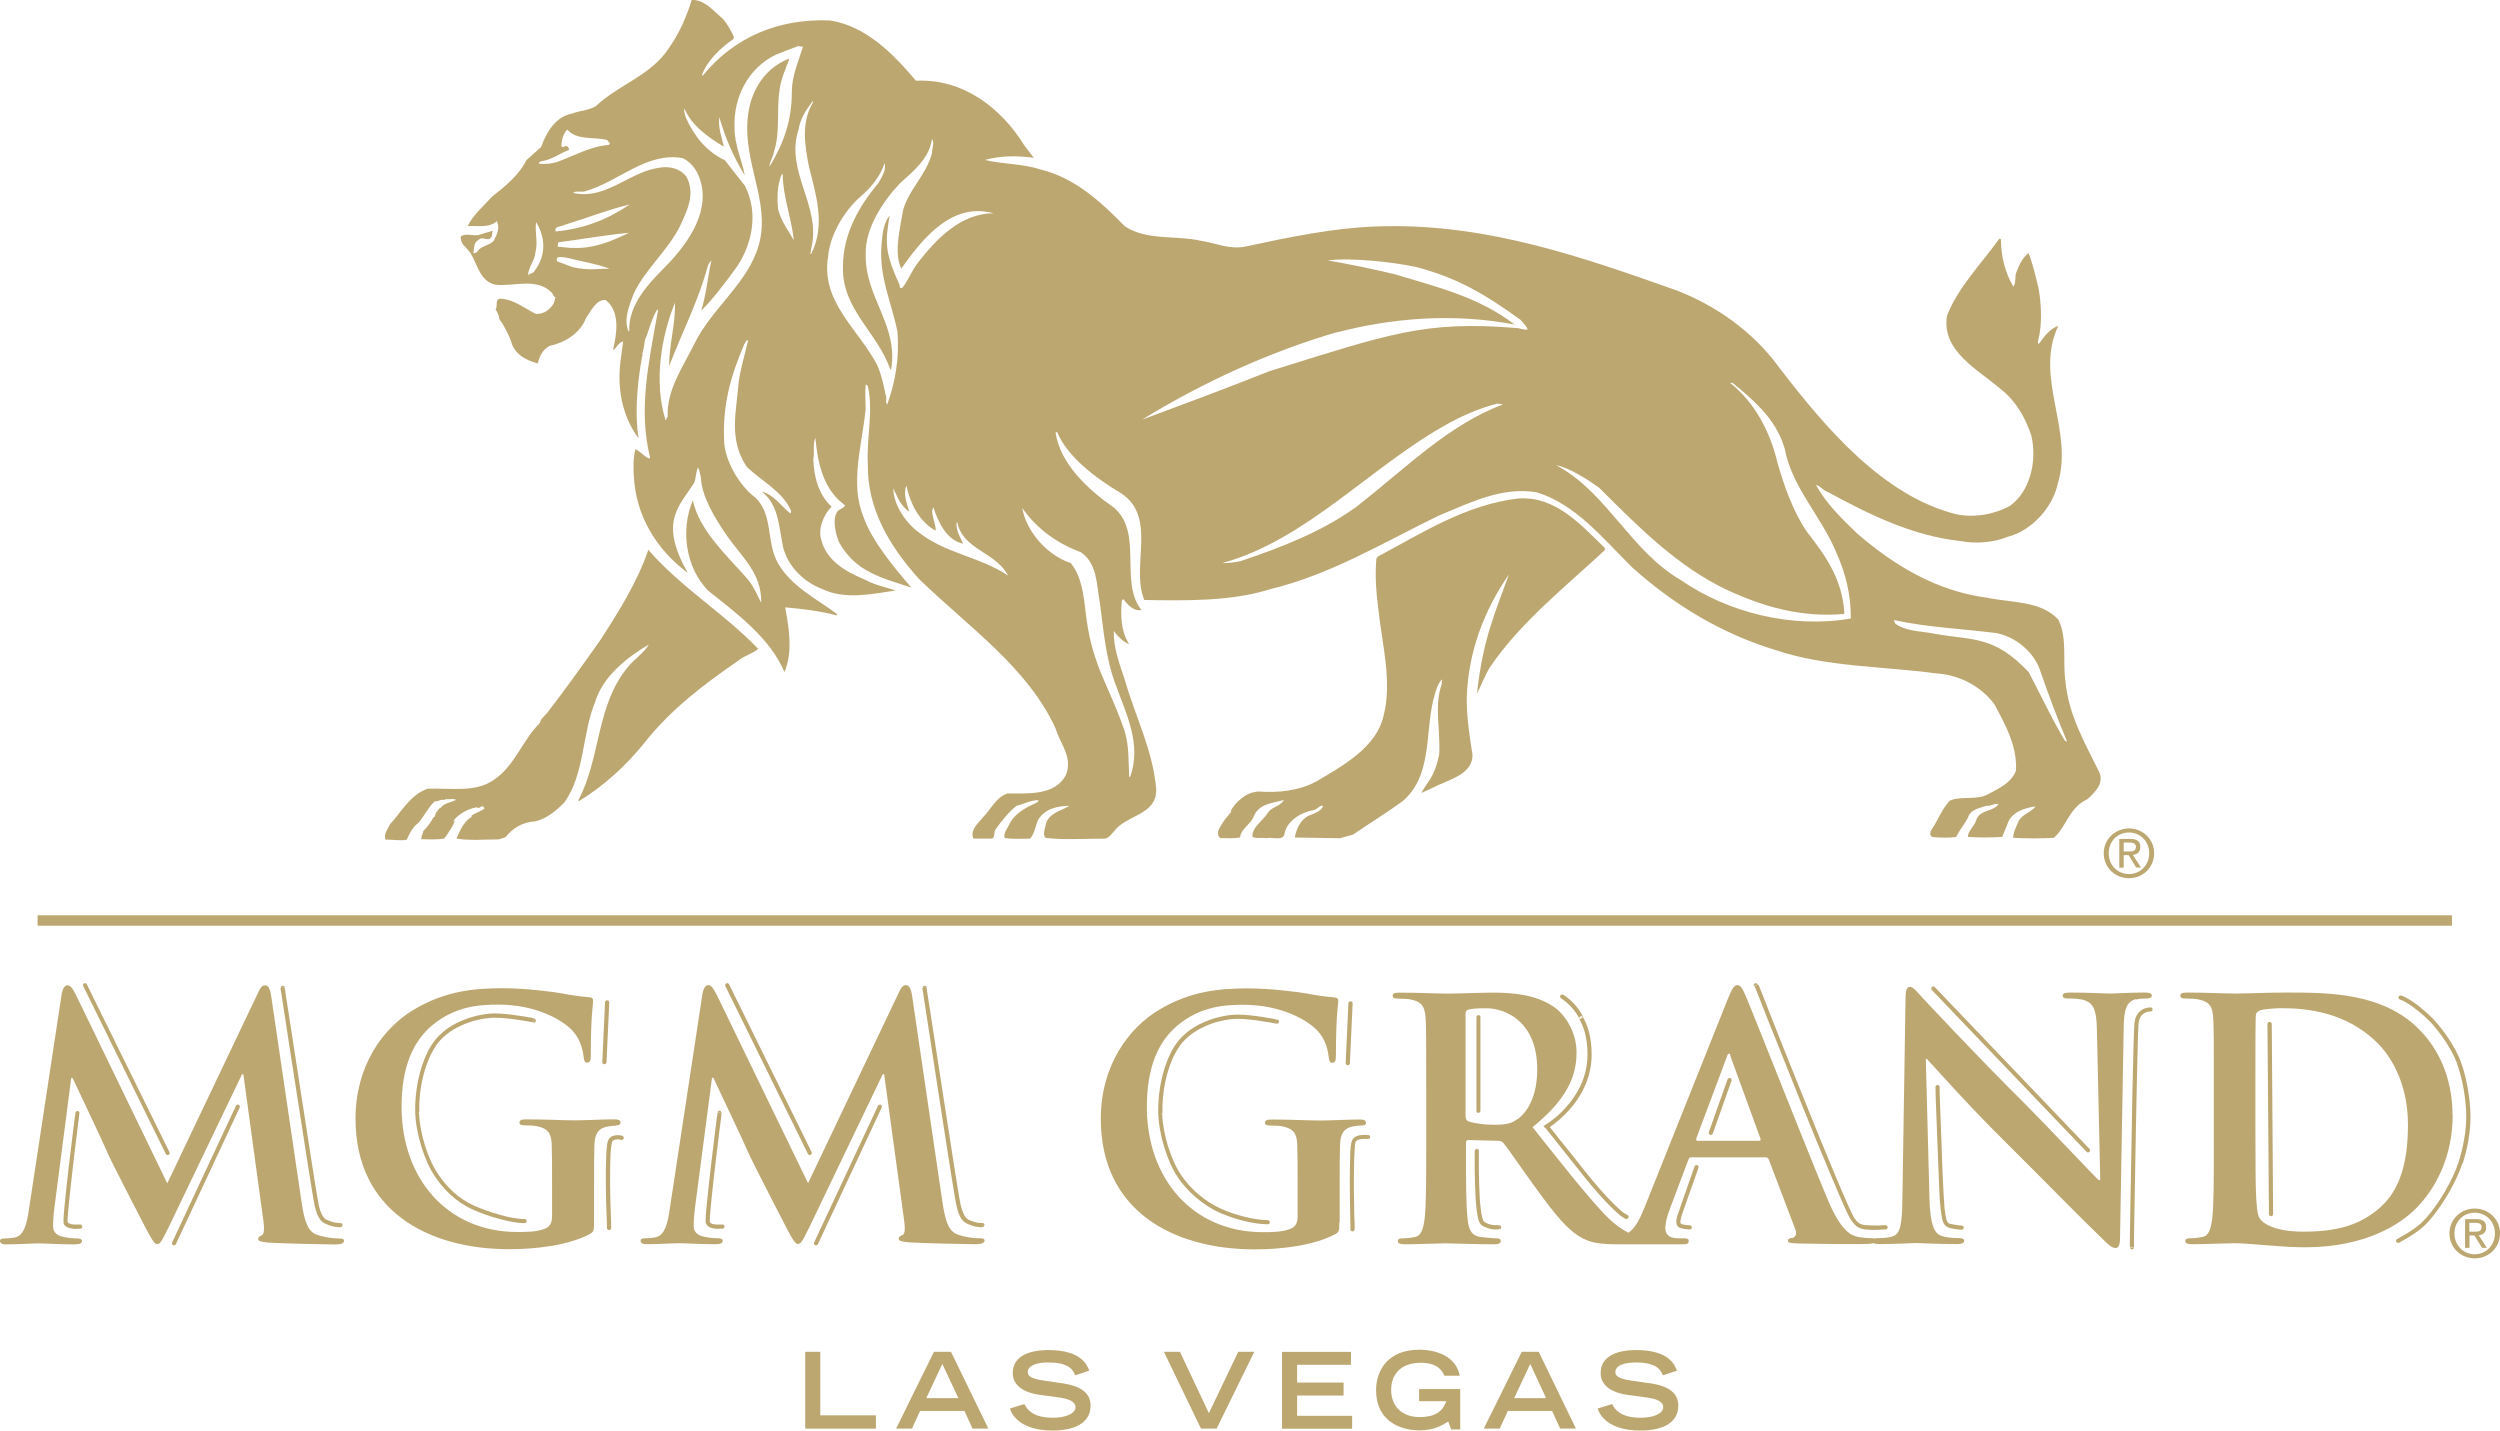 <?xml version="1.0" encoding="UTF-8"?>
<svg id="Laag_1" data-name="Laag 1" xmlns="http://www.w3.org/2000/svg" viewBox="0 0 300.69 172.06">
  <defs>
    <style>
      .cls-1 {
        fill-rule: evenodd;
      }

      .cls-1, .cls-2 {
        fill: #bda770;
        stroke-width: 0px;
      }
    </style>
  </defs>
  <path class="cls-2" d="M294.91,110.09H4.52v1.25h290.39v-1.25Z"/>
  <path class="cls-1" d="M297.65,145.36c-1.65,0-3.04,1.26-3.04,2.99s1.39,3,3.04,3,3.04-1.26,3.04-3-1.4-2.99-3.04-2.99ZM297.65,150.86c-1.37,0-2.44-1.07-2.44-2.51s1.07-2.49,2.44-2.49,2.43,1.07,2.43,2.49-1.07,2.51-2.43,2.51Z"/>
  <path class="cls-1" d="M299.02,147.61c0-.69-.4-.98-1.21-.98h-1.32v3.46h.53v-1.49h.6l.91,1.49h.58l-.98-1.51c.51-.07.9-.33.9-.95v-.02h0ZM297,148.14v-1.07h.72c.37,0,.76.09.76.51,0,.53-.4.56-.84.56h-.64Z"/>
  <path class="cls-1" d="M255.42,102.85h.6l.91,1.49h.58l-.98-1.51c.51-.07.9-.33.9-.95,0-.69-.4-.98-1.21-.98h-1.32v3.46h.53v-1.51h0ZM255.42,101.34h.72c.37,0,.76.09.76.51,0,.53-.4.56-.84.56h-.63v-1.07h-.01Z"/>
  <path class="cls-1" d="M256.07,105.63c1.63,0,3.02-1.26,3.02-3s-1.4-2.99-3.02-2.99-3.04,1.26-3.04,2.99,1.39,3,3.04,3ZM256.07,100.13c1.35,0,2.43,1.07,2.43,2.49s-1.07,2.51-2.43,2.51-2.44-1.05-2.44-2.51,1.07-2.49,2.44-2.49Z"/>
  <path class="cls-1" d="M40.71,148.95c-.53,0-1.32-.04-2.48-.4-1.19-.37-1.6-1.53-1.97-4.04l-3.65-24.75c-.12-.84-.35-1.25-.72-1.25s-.6.32-.88.95l-10.89,22.87-10.94-22.57c-.51-1.04-.76-1.25-1.07-1.25s-.56.35-.69,1.04l-3.97,26.12c-.21,1.37-.53,2.93-1.63,3.16-.6.12-.88.12-1.19.12-.4,0-.63.09-.63.28,0,.35.32.44.72.44,1.28,0,3.21-.12,3.97-.12s2.51.12,4.2.12c.6,0,.97-.07.97-.44,0-.19-.28-.28-.6-.28-.4,0-.97-.04-1.69-.19-.69-.16-1.19-.53-1.19-1.28,0-.63.04-1.16.12-1.88l2.07-15.95h.16c1.41,3,3.81,8.05,4.16,8.91.47,1.12,3.65,7.24,4.6,9.08.65,1.19,1.04,2,1.41,2s.56-.35,1.48-2.23l8.73-18.2h.16l2.41,17.64c.16,1.12.04,1.63-.19,1.72-.28.12-.44.25-.44.44,0,.25.25.35,1.16.44,1.6.11,7.13.23,8.13.23.56,0,1.04-.12,1.04-.44,0-.25-.28-.28-.63-.28h-.04Z"/>
  <path class="cls-1" d="M74.12,135.35c.28,0,.51-.07.51-.32,0-.32-.28-.4-.81-.4-1.32,0-3.44.12-4.69.12s-3.72-.12-5.81-.12c-.56,0-.84.07-.84.4,0,.25.25.32.6.32.56,0,1.25.04,1.56.12,1.32.28,1.69.91,1.72,2.28.04,1.19.04,2.72.04,4.73v3.78c0,.69-.16,1.19-.76,1.48-.97.44-2.37.44-3.41.44-8.45,0-13.93-6.45-13.93-15.05,0-4.92,1.44-7.92,3.69-9.82,2.81-2.32,5.73-2.48,7.94-2.48,4.53,0,7.73,1.84,8.92,3.13,1.04,1.12,1.25,2.41,1.37,3.32.04.32.12.53.4.53.32,0,.44-.21.44-.84,0-5.01.28-6.13.28-6.57,0-.28-.09-.44-.56-.47-.91-.05-2.32-.28-3.16-.44-.81-.16-4.32-.63-7.1-.63-3.37,0-6.92.28-10.79,2.6-3.65,2.2-6.97,6.68-6.97,13.1,0,11.05,8.7,15.69,18.5,15.69,3.13,0,7.04-.44,9.66-1.81.47-.28.53-.35.53-1.44v-4.41c0-2,0-3.6.04-4.8.04-1.39.44-2.07,1.53-2.28.49-.09.77-.12,1.09-.12l.02-.02v-.02Z"/>
  <path class="cls-1" d="M108.53,148.54c-.28.12-.44.25-.44.44,0,.25.25.35,1.16.44,1.62.11,7.13.23,8.13.23.56,0,1.04-.12,1.04-.44,0-.25-.28-.28-.63-.28-.53,0-1.32-.04-2.48-.4-1.19-.37-1.6-1.53-1.97-4.04l-3.64-24.75c-.12-.84-.37-1.25-.74-1.25s-.6.32-.88.95l-10.89,22.87-10.94-22.57c-.53-1.04-.76-1.25-1.07-1.25s-.56.35-.69,1.04l-3.97,26.12c-.21,1.37-.53,2.93-1.65,3.16-.6.12-.88.12-1.19.12-.4,0-.63.09-.63.28,0,.35.32.44.72.44,1.28,0,3.21-.12,3.97-.12s2.53.12,4.22.12c.6,0,.97-.07.97-.44,0-.19-.28-.28-.6-.28-.4,0-.97-.04-1.69-.19-.69-.16-1.21-.53-1.21-1.28,0-.63.05-1.16.12-1.88l2.09-15.95h.16c1.41,3,3.81,8.05,4.16,8.91.49,1.12,3.65,7.24,4.6,9.08.63,1.19,1.04,2,1.41,2s.56-.35,1.48-2.23l8.73-18.2h.16l2.41,17.64c.16,1.12.04,1.63-.19,1.72h-.03Z"/>
  <path class="cls-1" d="M161.13,146.98v-4.41c0-2,0-3.6.04-4.8.04-1.39.44-2.07,1.53-2.28.47-.09.76-.12,1.07-.12.28,0,.53-.07.53-.32,0-.32-.28-.4-.81-.4-1.32,0-3.44.12-4.69.12s-3.72-.12-5.81-.12c-.56,0-.84.07-.84.4,0,.25.23.32.6.32.56,0,1.25.04,1.56.12,1.32.28,1.69.91,1.72,2.28.04,1.19.04,2.72.04,4.73v3.78c0,.69-.16,1.19-.77,1.48-.97.44-2.37.44-3.41.44-8.45,0-13.95-6.45-13.95-15.05,0-4.92,1.44-7.92,3.69-9.82,2.79-2.32,5.73-2.48,7.92-2.48,4.53,0,7.73,1.84,8.92,3.13,1.04,1.12,1.25,2.41,1.37,3.32.04.32.12.53.4.53.32,0,.44-.21.44-.84,0-5.01.28-6.13.28-6.57,0-.28-.09-.44-.56-.47-.91-.05-2.32-.28-3.16-.44-.81-.16-4.34-.63-7.1-.63-3.36,0-6.92.28-10.77,2.6-3.64,2.2-6.97,6.68-6.97,13.1,0,11.05,8.7,15.69,18.52,15.69,3.13,0,7.04-.44,9.64-1.81.49-.28.53-.35.53-1.44l.05-.02v-.02Z"/>
  <path class="cls-1" d="M256.9,120.22c.47-.12.81-.12,1.19-.12.47,0,.72-.12.72-.35,0-.32-.4-.37-.91-.37-1.97,0-3.48.12-3.92.12-.84,0-2.78-.12-4.85-.12-.6,0-1.04.04-1.04.37,0,.23.16.35.63.35.56,0,1.51,0,2.12.25.97.4,1.34,1.16,1.37,3.6l.4,17.99h-.19c-.69-.63-6.1-6.41-8.82-9.13-5.85-5.8-11.93-12.33-12.42-12.86-.68-.72-1.04-1.25-1.48-1.25-.4,0-.51.56-.51,1.35l-.37,23.71c-.04,3.48-.19,4.64-1.23,4.97-.56.16-1.28.19-1.81.19-.14,0-.23.04-.33.05-.09-.04-.21-.05-.35-.05-.47,0-1.07-.04-1.69-.16-.84-.19-2-.77-3.53-4.36-2.56-6.1-8.97-22.43-9.92-24.63-.4-.93-.63-1.28-1-1.28-.4,0-.63.44-1.12,1.6l-10.05,25.16c-.55,1.35-1.07,2.41-1.92,3.02-.76-.37-1.72-1.02-2.84-2.18-2.35-2.48-5.13-6.04-8.7-10.52,4.04-3.28,5.29-6.01,5.29-8.98,0-2.69-1.6-4.73-2.72-5.48-2.16-1.48-4.85-1.72-7.38-1.72-1.25,0-4.29.12-5.64.12-.84,0-3.37-.12-5.5-.12-.6,0-.88.07-.88.37s.25.35.69.35c.56,0,1.25.04,1.56.12,1.32.28,1.63.91,1.72,2.28.07,1.28.07,2.41.07,8.48v7.04c0,3.69,0,6.85-.19,8.54-.16,1.16-.37,2.06-1.16,2.21-.35.07-.84.16-1.44.16-.47,0-.63.12-.63.32,0,.28.28.4.81.4,1.6,0,4.13-.12,4.88-.12.6,0,3.57.12,5.89.12.53,0,.81-.12.81-.4,0-.19-.16-.32-.47-.32-.49,0-1.35-.09-1.97-.16-1.19-.16-1.44-1.05-1.56-2.21-.19-1.67-.19-4.85-.19-8.57v-.56c0-.25.12-.32.32-.32l3.48.09c.28,0,.53.04.72.28.51.6,2.35,3.32,3.97,5.53,2.23,3.07,3.76,4.97,5.48,5.88,1.04.56,2.04.76,4.29.76h7.85c.44,0,.68-.07.68-.4,0-.23-.12-.32-.6-.32h-.63c-1.21,0-1.58-.53-1.58-1.25,0-.47.19-1.44.6-2.44l2.16-5.73c.07-.25.16-.32.35-.32h8.94c.19,0,.32.07.4.28l3.22,8.48c.19.47-.07.84-.37.93-.41.04-.56.12-.56.35,0,.28.48.28,1.2.32,3.21.07,6.13.07,7.57.07.83,0,1.28-.02,1.55-.11.16.09.39.11.68.11,2.07,0,3.97-.12,4.32-.12.76,0,2.35.12,4.97.12.56,0,.91-.07.91-.4,0-.23-.25-.32-.68-.32-.63,0-1.4-.04-2.09-.28-.81-.28-1.32-1.34-1.4-4.44l-.44-16.83h.12c.72.76,5.16,5.78,9.54,10.08,4.16,4.13,9.29,9.38,11.82,11.79.44.44.91.88,1.35.88.35,0,.53-.37.53-1.25l.44-25.28c.04-2.25.35-3.09,1.48-3.41v.05ZM182.52,134.59c-.72.53-1.25.69-2.84.69-1,0-2.2-.12-3.04-.4-.28-.12-.37-.28-.37-.72v-12.17c0-.32.07-.49.37-.56.4-.12,1.11-.16,2.12-.16,2.35,0,6.13,1.63,6.13,7.33,0,3.28-1.16,5.11-2.35,6.01h-.02v-.02ZM211.56,137.21h-7.38c-.16,0-.21-.12-.16-.28l3.69-9.85c.04-.16.12-.35.25-.35s.16.19.19.35l3.6,9.89c.04.12,0,.25-.19.25h0Z"/>
  <path class="cls-1" d="M294.98,134.12c0-4.76-1.88-8.1-3.88-10.17-4.36-4.57-11.05-4.57-16.05-4.57-2.41,0-4.92.12-6.17.12-1.12,0-3.65-.12-5.76-.12-.6,0-.88.07-.88.37s.25.35.68.35c.56,0,1.25.04,1.56.12,1.32.28,1.65.91,1.72,2.28.07,1.28.07,2.41.07,8.48v7.04c0,3.69,0,6.85-.19,8.54-.16,1.16-.37,2.06-1.16,2.21-.37.07-.84.16-1.44.16-.47,0-.65.12-.65.32,0,.28.28.4.81.4,1.6,0,4.13-.12,5.04-.12,2,0,5.6.49,8.54.49,7.41,0,11.58-2.85,13.42-4.73,2.25-2.28,4.36-6.13,4.36-11.17l-.02-.02v.02ZM286.25,145.26c-2.41,2.09-5.13,2.88-9.22,2.88-3.16,0-4.73-.84-5.25-1.6-.32-.46-.4-2.06-.44-3.06-.04-.76-.07-3.85-.07-8.1v-5.04c0-3.16,0-6.64.04-8.01,0-.44.12-.63.49-.79.32-.16,1.81-.28,2.6-.28,3.13,0,7.69.49,11.37,4.01,1.72,1.63,3.85,4.92,3.85,10.01,0,4.13-.81,7.76-3.37,9.96l.02.02h-.02Z"/>
  <path class="cls-1" d="M57.62,28.81c.35-.35.88.09,1.32-.09v-.09c.35-.09.18-.61.35-.88-.61.18-1.23.35-1.76.53-.7.09-1.67-.26-2.11.18-.09.88.7,1.32,1.14,1.93.88,1.41,1.14,3.41,2.99,3.85,2.2.26,4.9-.88,6.73.88.26.18.26.61.53.61l-.18.7c-.44.79-1.23,1.41-2.2,1.32-1.41-.7-2.62-1.76-4.29-1.83-.61.09-.26.88-.53,1.32.26.35.44.79.44,1.14.61.79,1.05,1.76,1.41,2.62.35,1.58,1.84,2.37,3.23,2.71.18-.88.61-1.67,1.41-2.11,1.76-.35,3.67-1.48,4.37-3.32.61-.88,1.23-2.28,2.37-2.2,1.83,1.41,1.32,4.2.88,6.04.44-.26.7-.97,1.23-1.05l-.26,1.93c-.53,3.5.09,7.01,2.11,9.71-.44-2.79-.18-6.04.26-8.84.09-.35.09-.88.26-1.23h-.09c.18-.53.26-1.23.35-1.76.53-1.23.77-2.55,1.48-3.67l.09.09c-1.18,6.52-2.37,12-.97,17.69l-.09.18c-.61-.26-1.05-.88-1.67-1.14-.26,1.14-.26,2.09-.18,3.32.26,4.64,2.62,8.66,6.48,11.56-3.44-6.13-1.14-7.87.79-10.86.18-.53.18-1.05.35-1.58l.09-.26c.18.35.26.79.35,1.23.09,2.27,1.69,4.87,3,6.8,1.91,2.79,4.34,4.66,4.25,8.26-.44-.88-.88-1.93-1.58-2.79-2.44-2.81-5.87-5.87-6.64-9.54-1.49,3.58-.88,8.05,1.83,10.86,3.5,2.79,7.45,5.69,9.19,9.8,1.05-2.46.53-5.34.09-7.78,2.11.18,4.2.44,6.22.97v-.18c-2.46-1.83-5.52-3.32-7.1-6.13-1.41-2.44-.53-5.78-2.71-7.87-1.93-1.41-3.57-4.36-3.74-6.53-.26-4.55.77-8.08,2.42-11.93.18-.18.18-.53.44-.44-.35,1.67-.88,3.23-1.12,4.99-.26,3.5-1.26,6.83.93,10.17,1.76,1.76,4.23,2.86,5.36,5.3,0,.09,0,.35-.09.35-1.05-.86-2.02-2.27-3.41-2.62,1.93,1.56,2,3.85,2.44,6.11.35,2.55,2.46,4.73,4.81,5.6,2.71,1.32,6.04.61,8.84.18-1.32-.44-2.48-.63-3.79-1.34-2.62-1.09-4.53-2.42-5.15-4.71-.44-1.32.26-3.07,1.23-4.02-1.58-1.49-2.11-3.58-2.2-5.69.18-.97-.09-1.84.26-2.62v.09c.26,2.97.97,6.22,3.58,8.05-.26.44-.79.44-.97.79-.61.88-.18,2.74.26,3.71,2.02,3.58,5.25,4.25,8.66,5.39-2.02-2.35-4.78-5.66-5.74-8.47-1.67-4.02-.21-8.52.25-12.98,0-.97-.09-1.91,0-2.97.09,0,.18.09.26.18.7,2.99-.18,6.31,0,9.36-.09,5.43,2.62,9.89,6.13,13.82,5.96,5.78,13.12,10.68,16.46,18.02.53,1.84,2.11,3.43,1.23,5.6-1.32,2.46-4.46,2.2-7.01,2.2-1.39.44-2,1.93-2.97,2.88-.61.79-1.58,1.49-1.14,2.55h2.27c.35-.26.18-.7.35-1.05.7-.97,1.58-2.11,2.55-2.88.95-.26,1.76-.7,2.71-.7-.18.09-.09.18-.18.26-1.32.61-2.79,1.32-3.41,2.71-.26.53-.7,1.05-.53,1.58.88.18,2.11.09,3.06.09.53-.61.61-1.48.97-2.28.79-1.32,2.37-1.67,3.76-1.67-.97.61-2.62.88-2.88,2.37-.09.53-.35,1.05,0,1.49,2.18.26,4.55.09,6.83.09.7.09.97-.44,1.41-.88,1.49-2.02,5.08-1.91,5.08-4.99-.35-4.64-2.53-8.84-3.78-13.23-.61-1.84-1.39-3.85-1.32-5.87.44.61,1.14,1.32,1.84,1.58-.97-1.49-1.05-3.41-.88-5.25l.18-.18c.53.7,1.23,1.49,2.18,1.32-2.71-3.41.26-9.28-3.32-12.33-3.06-2.11-6.46-5.25-7.01-9.01l.09-.09.09.26s-.09-.26,0-.26c1.21,2.99,4.69,5.6,7.66,7.36,4.46,2.88,1.16,8.84,2.83,12.86,5.08.09,10.5.18,15.23-1.32,7.18-1.74,13.56-5.6,20.22-8.84,3.67-1.49,7.52-3.5,11.74-2.79,4.64,1.41,7.96,5.52,11.47,9.01,5.16,4.64,10.95,8.06,17.32,9.98,5.95,2.02,12.86,1.93,19.25,2.79,2.71.18,5.25,1.41,6.99,3.67,1.32,2.46,2.81,5.08,2.62,8.06-.61,1.49-2.09,2.11-3.32,2.79-1.41.79-3.23.18-4.64.79-.97,1.05-1.41,2.35-2.2,3.5-.18.26-.26.79.18.88.97.09,1.85.09,2.79,0,.44-.97,1.23-1.76,1.58-2.72.53-.7,1.32-.79,2.11-1.05.53.09.88-.35,1.4-.18-.7.97-2.35.61-2.71,2.02-.26.7-.97,1.21-.97,1.91,1.23.09,2.72.09,4.13,0l.61-1.49c.44-1.49,2.09-2,3.41-2.18-.53.7-1.48.88-2,1.67-.26.61-.7,1.41-.7,2.11,1.49.09,3.43.09,4.9,0,1.49-1.32,1.85-3.67,4.02-4.64.97-.88,1.93-1.84,1.49-3.14-1.76-3.58-3.78-7.01-4.13-11.12-.35-2.35.26-5.16-.86-7.36-2.11-2.27-5.6-2-8.57-2.62-6.04-.79-11.12-3.85-15.58-7.69-1.93-1.83-3.78-3.67-4.99-5.87.53.09.88.7,1.49.88,4.99,2.71,10.15,5.25,15.93,5.87,1.84.35,3.94.18,5.69-.53,2.79-.7,5.34-3.5,5.95-6.29,2.02-6.57-2.88-12.79.09-19.08-.97.35-1.67,1.23-2.28,2.11-.18.18-.18-.09-.18-.18.53-2,.44-4.37.09-6.39-.35-1.49-.68-2.88-1.21-4.29-.79.61-1.14,1.49-1.49,2.37-.18.53,0,1.32-.35,1.67-.97-1.67-1.48-3.58-1.48-5.69l-.18-.09c-2.2,3.06-4.99,5.87-6.31,9.28-.7,4.29,3.76,6.48,6.57,8.92,1.76,1.41,2.88,3.41,3.58,5.52.7,3.14-.18,6.66-2.53,8.4-1.84,1.05-4.29,1.49-6.48,1.05-8.84-2.2-15.76-10.42-21.27-17.58-3.14-4.37-7.69-7.54-12.42-9.36-11.12-3.93-22.5-7.96-35.1-7.71-5.78.09-11.47,1.32-16.81,2.46-1.91.35-3.5-.44-5.25-.7-3.06-.7-6.57,0-9.19-1.76-2.97-3.06-6.13-5.87-10.15-6.83-2.09-.7-4.46-.61-6.66-1.14,1.84-.53,3.85-.53,5.87-.26l-1.14-1.49c-2.79-4.55-7.43-8.06-13.03-7.78-2.81-3.32-6.04-6.57-10.33-7.25-6.04-.26-11.47,1.91-15.32,6.64l-.09-.09c.61-1.67,2.2-3.25,3.76-4.29l.09-.26c-.35-.79-.79-1.56-1.32-2.18-1.14-.97-2.27-2.37-3.76-2.28-.61,1.93-1.41,3.85-2.62,5.6-2.2,3.5-6.04,4.46-8.92,7.17-.88.53-1.93.53-2.81.88-2.02.35-3.14,2.27-3.76,4.02l-1.76,1.58c-.88,1.76-2.53,3.14-4.11,4.37-1.05,1.14-2.35,2.27-2.97,3.58,1.14-.09,2.62.26,3.5-.61.44.88,0,1.58-.35,2.35-.53.61-1.49.61-1.93,1.23-.09.18-.35.35-.53.26.09-.53,0-1.23.61-1.58l.02-.04h.05ZM240.12,76.15c2.35.44,4.64,2.35,5.34,4.73.97,2.79,2.02,5.6,3.16,8.31l-.26-.09c-1.67-2.81-2.74-5.2-4.36-8.26-4.18-4.44-6.71-3.79-11.23-4.6-1.67-.35-3.5-.26-4.81-1.23l-.18-.44c3.94.88,8.24,1.05,12.35,1.58h-.02,0ZM192.39,58.71c4.81,4.81,9.4,9.42,15.32,12.24,4.37,2.02,8.89,3.34,14.05,2.9l.07-.16c-.26-3.93-2.07-6.62-4.53-9.77-1.67-2.46-2.74-5.55-3.53-8.34-.88-3.67-2.71-7.18-5.69-9.54.44-.09.68.44,1.04.61,2.64,2.2,4.67,4.29,5.55,7.36.79,4.46,4.51,8.31,6.18,12.42,1.14,2.55,1.76,4.99,1.76,7.96-7.08,1.23-14.79-.7-20.48-4.64-5.87-3.41-8.75-10.24-14.53-13.56-.18-.09-.35-.18-.44-.26,1.76.44,3.65,1.63,5.23,2.78h0ZM163.48,60.71c-4.2,3.14-9.31,5.11-14.21,6.76-.7.18-1.58.26-2.28.26,10.24-2.79,18.04-11.82,27.4-16.9,1.83-.97,3.67-1.76,5.69-2.28l.7.09c-6.55,2.46-11.61,7.59-17.3,12.05v.02h0ZM160.7,40c6.75-1.76,14.04-2.37,21.47-.97-4.37-3.32-9.15-4.46-14.4-6.04-2.46-.61-5.55-1.23-8.1-1.67,2.88-.35,7.76.18,10.65.79,4.99,1.32,8.17,3.2,12.54,6.34.26.26.79.83.88,1.18-.44.09-.97-.18-1.4-.18-10.96-.9-15.23.7-29.67,5.2-4.94,1.97-10.42,4.01-15.32,5.83,7.26-4.46,15.28-8.13,23.35-10.5l.02.02h-.02ZM68.88,32.13l-1.88-.7c-.26-.79.79-.44,1.14-.44,1.67.44,3.5.7,5.16,1.32-1.41,0-2.44.26-4.43-.18h0ZM66.83,27.84c-.18-.7.61-.53,1.05-.79,2.62-.79,5.25-1.84,7.87-2.46-2.72,1.84-5.55,2.93-8.92,3.25ZM68.78,29.83l-1.69-.16c0-.18,0-.35.09-.53,2.79-.35,5.6-.88,8.48-1.14-2.2,1.05-4.27,1.95-6.89,1.81v.02h.01ZM93.62,25.35c-.18-1.23-.18-3.2.44-4.43l.09.09c0,2.62,1.05,5.16,1.32,7.87-.7-1.23-1.49-2.23-1.83-3.55,0,0-.02.02-.02.02ZM130.03,66.44c2,1.41,1.84,3.93,2.27,6.13.44,3.32.7,6.73,1.93,9.89,1.23,3.41,3.14,7.18,1.67,11.03l-.09-.09c-.09-1.84,0-3.67-.53-5.43-1.84-5.43-3.83-7.76-4.6-13.54-.26-1.58-.3-4.81-1.9-6.71-2.71-.88-5.3-3.65-5.83-6.62,1.84,2.62,4.29,4.29,7.1,5.34h-.02ZM121.09,68.98l.18.26c-3.41-2.28-7.47-2.64-10.7-5.16-1.58-1.14-3.04-3.23-3.13-5.25.18,0,.09.35.26.44.35.86.88,1.76,1.67,2.27-.26-.88-.79-2.11-.35-3.14.44,2.11,1.49,4.29,3.5,5.43.09-.44-.18-.97-.26-1.49-.09-.44-.26-.88,0-1.32.53,1.58,1.49,3.93,3.58,4.37-.35-.79-.88-1.58-.79-2.55h.09c.7,3.23,4.37,3.5,5.96,6.13v.02h0ZM99.59,31.11c.09-2.62,1.9-5.73,3.92-7.47,1.32-1.14,2.37-2.44,2.88-4.02.26.79-.35,1.67-.7,2.35-2.37,2.79-4.3,6.2-4.3,10.05-.18,5.16,4.13,7.9,5.71,12.45l.09-.09c.88-5.34-3.23-8.7-3.06-13.86-.09-2.99,2.02-6.27,4.11-8.47,1.67-1.49,3.58-3.07,3.85-5.34.35.44,0,1.14,0,1.76-.79,2.71-2.56,4.02-3.44,6.66-.35,2.18-1.19,5.25-.25,7.18,2.55-3.58,6.04-8.05,11.12-6.66-3.93,0-6.9,3.06-9.19,6.04-.7.97-1.14,2.11-1.84,2.97-.44,0-.18-.35-.35-.53-1.84-3.99-1.62-5.18-1.14-8.22-.7.88-.88,2.18-.97,3.5-.35,3.85,1.23,7.01,1.91,10.5.26,3.14-.26,6.04-1.23,8.75-.26-.26,0-.79-.18-1.14-.26-1.23-.53-2.55-1.05-3.67-2.27-4.29-6.62-7.41-5.92-12.75h.04-.01ZM97.82,12.26c-1.41,2.28-1.09,4.9-.56,7.61.79,3.32,2.13,7.1.3,10.68h-.09c0-.18.09-.44.09-.61,1.32-5.16-3.23-9.28-1.49-14.44.18-1.23.88-2.27,1.67-3.32l.09.09h0ZM86.96,17.6h.09c-.26-1.23-.7-2.2-.53-3.51.7,2.46,1.67,4.73,3.06,7.01-.35-1.93-1.23-3.58-1.23-5.69-.18-3.67,1.65-7.26,4.99-8.84.88-.35,1.76-.7,2.71-1.05.09.09.35.09.53.09-.53,1.76-1.34,3.48-1.34,5.41.02,3.51-1.04,6.32-2.69,9.03,0-.61.44-1.14.53-1.76.79-2.37.3-5.02.67-7.33.09-1.23.72-2.65,1.16-3.79l-.09-.09c-3.23,1.32-4.87,4.46-4.94,7.96-.18,5.43,3.11,10.07,1.09,15.32-1.58,4.11-5.43,6.92-7.43,10.94-1.32,2.72-3.41,5.6-3.23,8.85-.26.09-.09.35-.18.35h-.09c-1.41-4.55-.53-9.98,1.14-14.09.09,2.46-.7,4.99-.7,7.62,1.74-4.48,3.5-7.8,4.64-12,.09-.26.26-.53.44-.7-.44,2.02-.61,4.11-1.23,6.04,1.49-1.48,2.79-3.23,4.02-4.9,2.09-2.81,2.97-6.83,1.23-10.15l-2.39-3.04c-2.2-1.05-3.65-2.83-4.69-5.11-.09-.35-.26-.7-.18-1.14.79,2.02,2.88,3.5,4.64,4.55v.02ZM82.09,19.01c.79.35,1.55,1.18,1.9,2.04,1.74,4.02-1.14,8.12-3.85,10.91-2.18,2.2-4.55,4.64-4.46,7.87h-.09c-.61-1.41.09-3.06.61-4.46,1.3-2.88,4.2-5.31,5.6-8.2.88-1.93,1.84-3.79.79-5.88-.7-.97-1.93-1.32-3.14-1.14-3.76.44-6.48,3.93-10.5,3.06.26-.35,1.05,0,1.58-.26,3.76-1.05,7.29-4.73,11.59-3.93l-.04.02v-.03ZM65.27,19.36c1.14-.18,2-.88,3.14-1.32.09-.18-.09-.35-.18-.44-.26-.18-.44.26-.7,0,0-.7.18-1.49.7-2.02,1.14,1.32,3.16.88,4.73,1.23.26.09.18.35.35.35.18.09-.18.18,0,.26-2.37.18-4.2,1.32-6.39,2.09-.61.18-1.41.26-2.11.18,0-.26.26-.26.44-.35l.02.02ZM64.39,30.39c.35-1.23-.09-2.46.09-3.67,1.05,1.67,1.35,3.9-.26,5.96-.18.26-.53.18-.7.44,0-.97.79-1.76.88-2.71v-.02h0Z"/>
  <path class="cls-1" d="M179.2,80.26c3.6-5.34,9.1-9.71,13.82-14.09v-.26c-2.88-2.79-5.87-6.22-10.33-5.96-6.31.7-11.56,4.11-16.97,6.99l-.18.26c-.18,2.18,0,4.2.26,6.22.44,4.11,1.67,8.57.61,12.68-.88,3.85-4.99,6.04-8.05,7.87-2.11,1.14-4.55,1.41-7.01,1.23-1.49.09-2.72,1.23-3.34,2.35l.09.09c-.53.61-1.14,1.32-1.49,2.11-.18.35-.18.79.18,1.05.79,0,1.58.09,2.37-.09.09-1.05,1.32-1.58,1.65-2.55.61-1.49,2.28-1.58,3.6-1.93-.35.7-1.32.79-1.84,1.41-.53.97-2.02,1.84-1.93,2.99.35.26,1.05.09,1.67.18.7-.18,2.11.44,2.2-.61.35-1.58,2.11-2.55,3.58-2.79.35-.09.79-.7,1.05-.44-.35.7-1.14.88-1.74,1.14-1.05.53-1.49,1.67-1.67,2.62l5.43.09,1.58-.44c2.02-1.39,3.93-2.53,5.96-4.02,3.51-2.97,2.72-7.96,3.67-12.09.26-.88.44-1.93,1.05-2.55.09.18-.09.26,0,.53-.97,2.71-.14,5.52-.32,8.48-.58,2.92-1.51,3.32-2.13,4.64.88-.35,1.76-.88,2.71-1.23,1.32-.61,3.43-1.32,3.43-3.34-.35-2.2-.7-4.46-.7-6.83.18-5.6,2.11-10.59,5.08-14.88-1.67,4.64-3.13,7.76-3.85,14.35.53-1.05.97-2.2,1.58-3.23l-.04.05h.02Z"/>
  <path class="cls-1" d="M48.96,100.92c.26-.61.7-1.49,1.32-1.91.79-.88,1.23-1.93,2.02-2.64.26.09.61-.18.97-.18.09.09.26-.09.35,0v-.09c.44.09.79-.09,1.23.09-.53.35-1.41.35-1.84.97-.26,0-.35.44-.53.53-.18.18-.09.61-.35.61-.26.53-.7,1.14-1.23,1.67,0,.35-.26.53-.18.79h-.09l.09.18c.97,0,1.67.09,2.71-.09.53-.7,1.05-1.48,1.32-2.18l-.18.18v-.18c.61-.79,1.76-1.41,2.81-1.58.18.26.35-.09.61-.09.18-.09.26.18.26.26-.44.35-1.14.53-1.58.88l.09.09c-.97.53-1.41,1.67-1.83,2.55v.09c1.67.26,3.23.09,5.08.09l.79-.26c.88-1.14,2.11-1.83,3.58-1.91,1.41-.35,2.46-1.23,3.5-2.28,2.46-3.41,2.13-8.34,3.71-12.1.88-2.97,3.74-5.31,6.45-6.89-.61,1.05-1.76,1.76-2.53,2.72-3.85,4.64-3.23,10.94-5.96,16.02l.09.09c2.9-1.76,5.6-4.2,7.8-6.92,3.14-4.02,7.26-7.17,11.38-9.98.7-.61,1.67-.79,2.37-1.41-4.11-4.29-9.28-7.36-13.21-11.91-1.32,3.85-3.5,7.34-5.78,10.86-2.09,2.97-4.29,6.04-6.39,8.75-.35.44-.79.7-.88,1.23-2.02,1.93-2.99,5.08-5.43,6.75-2.2,1.65-5.25,1.05-8.05,1.14-2.11.7-3.23,2.88-4.55,4.29-.26.61-.79,1.14-.53,1.83.88,0,1.83.18,2.62,0l-.04-.04v-.02Z"/>
  <path class="cls-1" d="M225.96,147.91c.25,0,.46-.02.6-.04h.25c.14-.02.25-.14.23-.28,0-.14-.14-.25-.28-.23h-.21c-.14,0-.33.02-.58.04-.48,0-1.09,0-1.65-.05-.33-.04-.56-.12-.76-.26-.19-.14-.37-.35-.56-.63l-.16.11-.04.04.21-.14s-.16-.25-.28-.53c-.14-.28-.3-.63-.49-1.07-.39-.88-.9-2.04-1.46-3.39-1.14-2.71-2.55-6.17-3.92-9.59-1.39-3.43-2.72-6.78-3.72-9.31-.49-1.26-.91-2.3-1.19-3.04-.14-.37-.27-.65-.34-.84-.04-.11-.07-.18-.09-.23,0-.02-.02-.05-.02-.05,0,0,0-.02-.23.07l-.23.09v.07s.07.12.11.23c.07.19.19.47.33.84.28.74.7,1.77,1.2,3.04,1,2.51,2.34,5.88,3.72,9.31,1.37,3.43,2.79,6.89,3.94,9.59.56,1.35,1.07,2.51,1.46,3.39.19.44.37.81.51,1.09s.25.49.33.6c.21.3.42.56.68.76.26.19.58.32,1,.37.6.07,1.25.07,1.72.05l-.09.02v-.03Z"/>
  <path class="cls-1" d="M232.36,119.08l18.6,19.45c.09.11.25.11.35,0,.11-.09.11-.25,0-.35l-18.6-19.45c-.09-.11-.26-.11-.35,0-.11.09-.11.25,0,.35Z"/>
  <path class="cls-1" d="M211.08,118.27c-.12.05-.19.19-.14.32l.47-.18c-.05-.12-.19-.19-.32-.14h-.02.01Z"/>
  <path class="cls-1" d="M139.61,133.89h.21c-.09-3.23.84-6.36,2.04-8.03l-.18-.12-.05-.04.21.16c.88-1.25,2.2-2.07,3.51-2.6,1.34-.53,2.65-.72,3.53-.72s2.06.14,2.99.3c.47.07.88.14,1.18.19.14.04.26.05.35.07h.12l.04-.16-.04.18c.14.04.26-.05.3-.19.04-.14-.05-.26-.19-.3h-.12s-.19-.07-.35-.09c-.3-.05-.72-.12-1.19-.21-.95-.14-2.13-.3-3.07-.3s-2.34.21-3.72.76c-1.39.54-2.79,1.42-3.74,2.78-1.26,1.79-2.21,5.02-2.13,8.33.07,2.56,1.09,5.85,2.37,7.73,1.09,1.6,2.9,3.28,5.02,4.23,1.74.77,4.06,1.39,5.78,1.39.14,0,.25-.11.25-.25s-.11-.25-.25-.25c-1.62,0-3.88-.6-5.59-1.35-2.04-.9-3.78-2.51-4.81-4.04-1.23-1.79-2.23-4.97-2.3-7.45h-.21l.05-.02h0Z"/>
  <path class="cls-1" d="M164.64,136.53h-.07s-.11,0-.18-.02h-.56c-.21.02-.44.05-.65.14-.21.09-.42.23-.54.46,0,0-.07.21-.11.33-.02.12-.05.28-.07.46-.04.35-.07.81-.07,1.34-.04,1.04-.05,2.34-.04,3.62,0,1.28.04,2.53.05,3.44,0,.46.02.84.02,1.12v.44c0,.14.12.25.26.25s.25-.12.25-.26v-.44c0-.26,0-.65-.04-1.12-.02-.93-.04-2.18-.05-3.44,0-1.26,0-2.56.04-3.6.02-.51.05-.95.07-1.3.02-.18.04-.32.05-.42.02-.12.04-.18.05-.19l-.23-.12.21.11s.14-.16.28-.23c.14-.05.33-.09.51-.11h.7c.14.02.26-.07.28-.21,0-.14-.09-.26-.21-.28l.04.05v-.02Z"/>
  <path class="cls-1" d="M296.21,139.93c.61-1.91.93-3.88.93-5.59,0-2.2-.51-4.9-1.18-6.69-.63-1.69-2.04-3.74-3.3-5.09-.32-.33-.95-.91-1.65-1.48-.7-.56-1.51-1.11-2.2-1.34-.14-.05-.28.04-.32.16-.05.12.04.28.16.32.58.19,1.34.7,2.04,1.25.7.54,1.3,1.12,1.6,1.42,1.23,1.32,2.6,3.32,3.2,4.92l.23-.09h-.07l-.18.09c.67,1.72,1.16,4.36,1.16,6.5,0,1.63-.32,3.57-.91,5.43-.74,2.3-2.32,4.81-3.46,6.22l.16.12.04.04-.21-.16c-.97,1.21-1.69,1.83-3.94,3.07-.12.07-.16.21-.09.33s.21.16.33.11c2.27-1.26,3.06-1.91,4.08-3.2,1.16-1.44,2.78-4.01,3.55-6.38l.04.04h-.01Z"/>
  <path class="cls-1" d="M258.66,121.17c-.47,0-.9.14-1.25.44s-.58.72-.67,1.26l.23.04h.05l-.28-.04s-.02.26-.04.49c0,.25-.02.58-.04.98-.04.81-.05,1.91-.09,3.21-.07,2.58-.14,5.96-.19,9.28-.07,3.32-.12,6.62-.16,9.08-.02,1.23-.04,2.25-.05,2.97v1.09h.25c.17.02.25.04.25.04v-1.11c0-.72.04-1.74.05-2.97.04-2.46.11-5.76.16-9.08.07-3.32.12-6.69.19-9.28.04-1.3.07-2.39.09-3.2,0-.4.04-.74.04-.98s.02-.39.04-.44c.07-.46.26-.77.49-.97.25-.21.56-.32.93-.32.14,0,.25-.11.25-.25s-.11-.25-.25-.25v-.02.03Z"/>
  <path class="cls-1" d="M272.97,122.91c-.14,0-.25.11-.25.25l.18,22.87c0,.14.12.25.25.25.14,0,.25-.11.25-.25l-.16-22.87c0-.14-.12-.25-.25-.25h-.02Z"/>
  <path class="cls-1" d="M256.41,150.28c.14,0,.25-.11.27-.25h-.49c0,.12.11.25.25.25h-.03Z"/>
  <path class="cls-1" d="M233.04,130.5c-.14,0-.25.12-.25.26h.51c0-.16-.12-.26-.26-.26Z"/>
  <path class="cls-1" d="M234.4,147.68c.35.09.74.14,1.02.18.14,0,.28.04.37.04h.14c.14.02.26-.09.26-.23s-.09-.26-.23-.26h-.14s-.21-.04-.35-.05c-.28-.04-.65-.09-.97-.18l-.04.16v.09l.04-.25c-.19-.05-.32-.21-.42-.61-.11-.4-.14-.91-.23-1.53l-.21.04.23-.04c-.04-.23-.09-1.23-.16-2.62s-.14-3.14-.19-4.88c-.07-1.74-.12-3.44-.18-4.71-.02-.63-.04-1.16-.05-1.53v-.56h-.49v.58c0,.37.04.9.05,1.53.05,1.26.11,2.97.18,4.71s.14,3.5.19,4.88c.05,1.39.12,2.41.16,2.67.09.56.12,1.14.23,1.56.11.44.32.86.79.97v.05h0Z"/>
  <path class="cls-1" d="M64.44,122.81c.04-.14-.05-.26-.19-.3l-.11.49c.14.04.26-.05.3-.19Z"/>
  <path class="cls-1" d="M28.38,133l-7.68,16.44c-.05.12,0,.28.12.33s.28,0,.33-.12l7.68-16.44c.05-.12,0-.28-.12-.33s-.28,0-.33.12Z"/>
  <path class="cls-1" d="M10.12,118.27c-.12.05-.18.21-.11.33l9.93,20.18c.05.12.21.18.33.12.12-.05.18-.21.11-.33l-9.94-20.18c-.05-.12-.21-.18-.33-.11l.02-.02h-.01Z"/>
  <path class="cls-1" d="M9.63,147.28h-.76c-.19-.02-.39-.05-.53-.12-.14-.05-.19-.12-.21-.19v-.19c0-.12,0-.28.02-.49.04-.4.07-.95.14-1.58.12-1.26.32-2.9.49-4.5.19-1.6.39-3.2.53-4.37.07-.6.14-1.09.18-1.42l.05-.4v-.12h.02c0-.14-.09-.26-.21-.28-.14,0-.26.09-.28.21v.14l-.07.4c-.04.35-.11.84-.18,1.42-.14,1.18-.33,2.78-.53,4.37-.19,1.6-.37,3.23-.49,4.51-.07.63-.11,1.18-.14,1.6,0,.21-.02.39-.02.51v.32c.07.28.28.44.49.53.21.09.46.14.67.16.23.02.44.02.6,0h.26c.14,0,.25-.14.23-.28,0-.14-.14-.25-.28-.23l.02.02v-.02Z"/>
  <path class="cls-1" d="M105.6,133l-7.68,16.44c-.05.12,0,.28.12.33s.28,0,.33-.12l7.68-16.44c.05-.12,0-.28-.12-.33s-.28,0-.33.12Z"/>
  <path class="cls-1" d="M33.98,118.57c-.14.02-.23.14-.21.28l.49-.07c-.02-.14-.14-.23-.28-.21h0Z"/>
  <path class="cls-1" d="M41.2,147.33c0-.14-.14-.23-.28-.23h-.11c-.07,0-.19,0-.33-.02-.28-.04-.7-.14-1.18-.37l-.12.23.11-.23c-.39-.19-.7-.67-.95-1.76-.16-.69-1.18-7.22-2.16-13.6-.49-3.18-.97-6.32-1.34-8.68-.18-1.18-.33-2.14-.44-2.83-.05-.33-.09-.61-.12-.79l-.04-.21v-.05s0-.02-.25.02c-.16.02-.25.04-.25.04v.07l.04.21.12.79c.11.69.25,1.65.44,2.83.35,2.35.84,5.5,1.34,8.68.98,6.36,2,12.93,2.18,13.63.25,1.11.6,1.79,1.21,2.09.53.26.98.39,1.34.42.18.02.3.04.4.04h.16l-.04-.25v-.23l.04.47c.14,0,.23-.14.23-.28h0Z"/>
  <path class="cls-1" d="M204.13,140.14c-.12-.05-.28.02-.32.16v.05l-.07.16c-.05.12-.11.32-.19.54-.16.46-.37,1.07-.6,1.7-.44,1.28-.91,2.62-1.02,2.93l.11.04.12.05-.23-.09c-.12.33-.26.74-.3,1.09-.02.18,0,.35.05.53.07.18.19.32.4.39.28.09.56.14.79.16.11,0,.21,0,.26.02h.11c.14,0,.25-.11.25-.25s-.11-.25-.25-.25h-.09s-.14,0-.25-.02c-.19-.02-.46-.05-.67-.14l-.05.18v.07l.05-.25s-.07-.04-.09-.09c-.02-.05-.04-.16-.02-.3.04-.28.14-.63.26-.97.12-.32.6-1.67,1.04-2.93.23-.63.44-1.25.6-1.7.07-.23.14-.42.19-.54l.05-.16v-.04h.02l-.07-.04h.07c.05-.11-.02-.25-.16-.3l-.02-.02.03.02Z"/>
  <path class="cls-1" d="M50.25,133.77h.18c-.09-3.21.84-6.34,2.04-8.03l-.14-.11-.04-.04.18.12c.88-1.25,2.2-2.07,3.51-2.58,1.34-.53,2.65-.72,3.55-.72s2.06.14,2.99.28c.47.07.88.14,1.16.19.14.04.26.05.35.07h.12l.05-.23.05-.25h-.12s-.19-.07-.35-.09c-.3-.05-.7-.12-1.18-.19-.95-.14-2.13-.3-3.06-.3s-2.34.21-3.72.76c-1.39.54-2.79,1.42-3.74,2.78-1.26,1.79-2.21,5.02-2.14,8.33.07,2.56,1.09,5.85,2.37,7.73,1.07,1.58,2.48,3.06,4.6,4.01.86.39,1.98.79,3.09,1.09,1.11.3,2.23.53,3.09.53.14,0,.25-.11.25-.25s-.11-.25-.25-.25c-.81,0-1.86-.19-2.97-.51-1.09-.3-2.18-.69-3.02-1.07l-.11.21.09-.21c-2.02-.9-3.36-2.3-4.39-3.83-1.23-1.79-2.23-4.97-2.3-7.47h-.18l.04.02h0Z"/>
  <path class="cls-1" d="M180.56,147.58c-.02-.14-.14-.23-.28-.21l.07.49c.14-.02.23-.14.21-.28h0Z"/>
  <path class="cls-1" d="M74.86,136.61h-.05s-.07-.04-.12-.04c-.11,0-.25-.04-.4-.04-.3,0-.74.07-1.02.4-.07.09-.12.21-.16.33s-.07.28-.09.46c-.05.35-.09.81-.11,1.32-.05,1.04-.05,2.34-.04,3.62,0,1.28.05,2.55.09,3.48,0,.47.04.86.04,1.12v.44c0,.14.12.25.26.25s.25-.12.25-.26v-.42c0-.26-.02-.67-.04-1.12-.04-.93-.07-2.2-.09-3.46,0-1.28,0-2.58.04-3.6.02-.51.05-.95.11-1.28.02-.16.05-.3.07-.39,0-.05.02-.09.04-.11v-.04c.14-.16.37-.23.63-.23.12,0,.23,0,.32.04.04,0,.07,0,.09.02h.04c.14.04.26-.04.3-.18s-.04-.26-.18-.3l.04-.02h-.02Z"/>
  <path class="cls-1" d="M86.85,147.28h-.76c-.19-.02-.39-.05-.51-.12-.14-.07-.19-.12-.21-.19v-.19c0-.12,0-.28.02-.49.04-.4.07-.95.14-1.58.12-1.26.3-2.9.49-4.5.19-1.6.39-3.2.53-4.37.07-.6.14-1.09.18-1.42l.05-.4v-.12h.02l-.25-.04c-.16-.02-.25-.04-.25-.04v.14l-.07.4c-.04.35-.11.84-.18,1.42-.14,1.18-.33,2.78-.53,4.37-.19,1.6-.37,3.23-.49,4.51-.07.63-.11,1.18-.14,1.6,0,.21-.02.39-.02.51s0,.25.02.32c.07.26.28.42.49.53.21.09.46.14.67.16.23.02.44.02.6,0h.26c.14-.02.25-.14.23-.28,0-.14-.14-.23-.28-.23l-.02.02h.01Z"/>
  <path class="cls-1" d="M86.57,133.59c-.14,0-.26.09-.28.21l.49.07c0-.14-.09-.26-.21-.28h0Z"/>
  <path class="cls-1" d="M177.88,138.53v-.07c0-.16-.11-.28-.25-.28s-.25.11-.26.25v1.26c0,.76,0,1.79.04,2.83.04,1.04.09,2.13.19,2.97.05.42.12.81.19,1.11.04.16.09.28.14.4.05.11.12.23.21.3.47.37,1.02.51,1.44.56.21.02.41.02.53,0h.23l-.04-.26-.04-.25h-.62c-.37-.04-.83-.16-1.18-.46l-.16.19.07-.09.09-.11s-.04-.04-.07-.12c-.04-.07-.07-.18-.11-.32-.07-.26-.14-.61-.18-1.04-.11-.83-.16-1.88-.19-2.93-.04-1.04-.04-2.06-.04-2.81v-1.16l-.02.02h.03Z"/>
  <path class="cls-1" d="M185.88,135.66v.04l.12.12c.09.11.21.25.35.44.3.37.7.86,1.12,1.41.88,1.09,1.88,2.34,2.39,3,.97,1.26,2.14,2.65,3.18,3.76.53.56,1.02,1.05,1.44,1.42.21.19.4.35.58.47.18.12.33.23.49.28.14.05.28-.02.32-.16.05-.12-.02-.28-.16-.32-.09-.04-.21-.11-.37-.21-.16-.11-.33-.26-.54-.44-.4-.37-.9-.84-1.41-1.39-1.04-1.11-2.19-2.48-3.16-3.72-.53-.69-1.53-1.93-2.41-3.02-.44-.54-.84-1.04-1.12-1.41-.12-.16-.23-.28-.3-.37.14-.09.35-.23.58-.42.49-.39,1.16-.95,1.81-1.69,1.32-1.49,2.65-3.72,2.65-6.64,0-2.16-.53-3.57-1-4.37v-.05c0-.05-.04-.11-.09-.19-.07-.16-.21-.4-.4-.69-.39-.56-1-1.28-1.92-1.86-.12-.07-.26-.04-.35.07-.07.12-.04.26.07.35.84.54,1.42,1.21,1.78,1.72.18.26.3.47.37.61.04.07.05.12.05.14v-.11s.02-.07.05-.11c.05-.05.12-.09.19-.09.05,0,.11.02.12.04.02,0,.04.02.04.04l.04.04-.42.26c.44.72.97,2.07.97,4.2,0,2.76-1.25,4.87-2.53,6.31-.63.72-1.26,1.26-1.74,1.62-.25.18-.44.32-.58.4-.07.05-.12.07-.16.11h-.04v.04l-.25.14.18.23h.06Z"/>
  <path class="cls-1" d="M118.42,147.33c0-.14-.14-.23-.28-.23h-.11c-.07,0-.19,0-.33-.02-.28-.04-.7-.14-1.18-.37l-.12.23.11-.23c-.39-.19-.7-.67-.95-1.76l-.25.05.23-.05c-.16-.69-1.18-7.22-2.16-13.6-.49-3.18-.97-6.32-1.34-8.68-.18-1.18-.33-2.14-.44-2.83l-.12-.79-.04-.21v-.05s0-.02-.25.02c-.16.02-.25.04-.25.04v.07l.04.21c.04.18.07.46.12.79.11.69.25,1.65.44,2.83.35,2.35.84,5.5,1.33,8.68.98,6.36,2,12.93,2.18,13.63.25,1.11.6,1.79,1.21,2.09.53.26,1,.39,1.34.42.18.02.3.04.4.04h.16l-.04-.25v-.23l.04.47c.14,0,.23-.14.23-.28h.03Z"/>
  <path class="cls-1" d="M177.83,122.09c-.14,0-.25.11-.25.25v11.26c-.02.14.09.25.23.25s.25-.11.25-.25v-11.26c.02-.14-.09-.25-.23-.25Z"/>
  <path class="cls-1" d="M162.18,120.68l-.33,7.18c0,.14.11.26.25.26s.26-.11.26-.25l.33-7.18c0-.14-.11-.26-.25-.26s-.26.11-.26.25Z"/>
  <path class="cls-1" d="M207.78,129.83l-2.25,6.34c-.05.12.02.28.16.32.12.05.28-.02.32-.16l2.25-6.34c.05-.12-.02-.28-.16-.32-.12-.05-.28.02-.32.16Z"/>
  <path class="cls-1" d="M72.77,120.56l-.33,7.18c0,.14.11.26.25.26s.26-.11.26-.25l.33-7.18c0-.14-.11-.26-.25-.26s-.26.11-.26.25Z"/>
  <path class="cls-1" d="M111.2,118.57c-.14.02-.23.14-.21.28l.49-.07c-.02-.14-.14-.23-.28-.21h0Z"/>
  <path class="cls-1" d="M87.36,118.27c-.12.05-.18.21-.12.33l9.93,20.18c.05.12.21.18.33.12.12-.05.18-.21.12-.33l-9.93-20.18c-.05-.12-.21-.18-.33-.12h0Z"/>
  <path class="cls-1" d="M98.66,162.59h-1.81v9.24h8.5v-1.6h-6.69v-7.64h0Z"/>
  <path class="cls-1" d="M112.33,162.59l-4.55,9.24h1.91l.97-2.13h5.34l.97,2.13h1.91l-4.5-9.24h-2.06,0ZM111.41,168.16l1.93-4.11,1.93,4.11h-3.86,0Z"/>
  <path class="cls-1" d="M127.87,166.39l-2.18-.32c-1.84-.23-2.07-.65-2.07-1.04,0-.86,1.23-1.16,2.46-1.16,2.2,0,2.95.7,3.23,1.55l1.7-.56c-.23-.63-.91-2.48-4.9-2.48-.7,0-4.3,0-4.3,2.78,0,1.41,1.19,2.34,3.34,2.62l2.21.3c1.32.18,2,.56,2,1.16,0,.79-1.21,1.28-2.69,1.28-2.44,0-3.13-.98-3.46-1.65l-1.74.54c.21.7,1.18,2.65,5.15,2.65,2.46,0,4.55-.81,4.55-3,0-1.55-1.23-2.35-3.29-2.67h-.02.01Z"/>
  <path class="cls-1" d="M145.4,169.97l-3.48-7.38h-1.93l4.46,9.24h1.88l4.53-9.24h-1.93l-3.53,7.38h0Z"/>
  <path class="cls-1" d="M156.01,167.85h5.59v-1.56h-5.59v-2.14h6.48v-1.55h-8.29v9.24h8.43v-1.55h-6.62v-2.44h0Z"/>
  <path class="cls-1" d="M170.72,168.53h3.23c-.44,1.3-1.42,1.91-3.2,1.91-1.95,0-3.43-1.12-3.43-3.3,0-1.28.67-3.23,3.58-3.23,2.13,0,2.62,1.09,2.83,1.56h1.84c-.44-2.34-2.78-3.13-4.88-3.13-3.69,0-5.18,2.41-5.18,4.87,0,3.67,2.86,4.83,5.22,4.83,1.79,0,2.76-.63,3.46-1.07l.35.95h1.09v-4.85h-4.94v1.44l.02.02h0Z"/>
  <path class="cls-1" d="M183.03,162.59l-4.57,9.24h1.92l.98-2.13h5.32l.97,2.13h1.9l-4.48-9.24h-2.06.02ZM182.12,168.16l1.93-4.11,1.91,4.11h-3.86.02Z"/>
  <path class="cls-1" d="M198.54,166.39l-2.18-.32c-1.84-.23-2.07-.65-2.07-1.04,0-.86,1.23-1.16,2.46-1.16,2.2,0,2.95.7,3.25,1.55l1.7-.56c-.23-.63-.91-2.48-4.88-2.48-.72,0-4.3,0-4.3,2.78,0,1.41,1.19,2.34,3.32,2.62l2.21.3c1.32.18,2,.56,2,1.16,0,.79-1.21,1.28-2.69,1.28-2.44,0-3.13-.98-3.46-1.65l-1.74.54c.21.7,1.18,2.65,5.15,2.65,2.48,0,4.55-.81,4.55-3,0-1.55-1.23-2.35-3.28-2.67h-.04Z"/>
</svg>